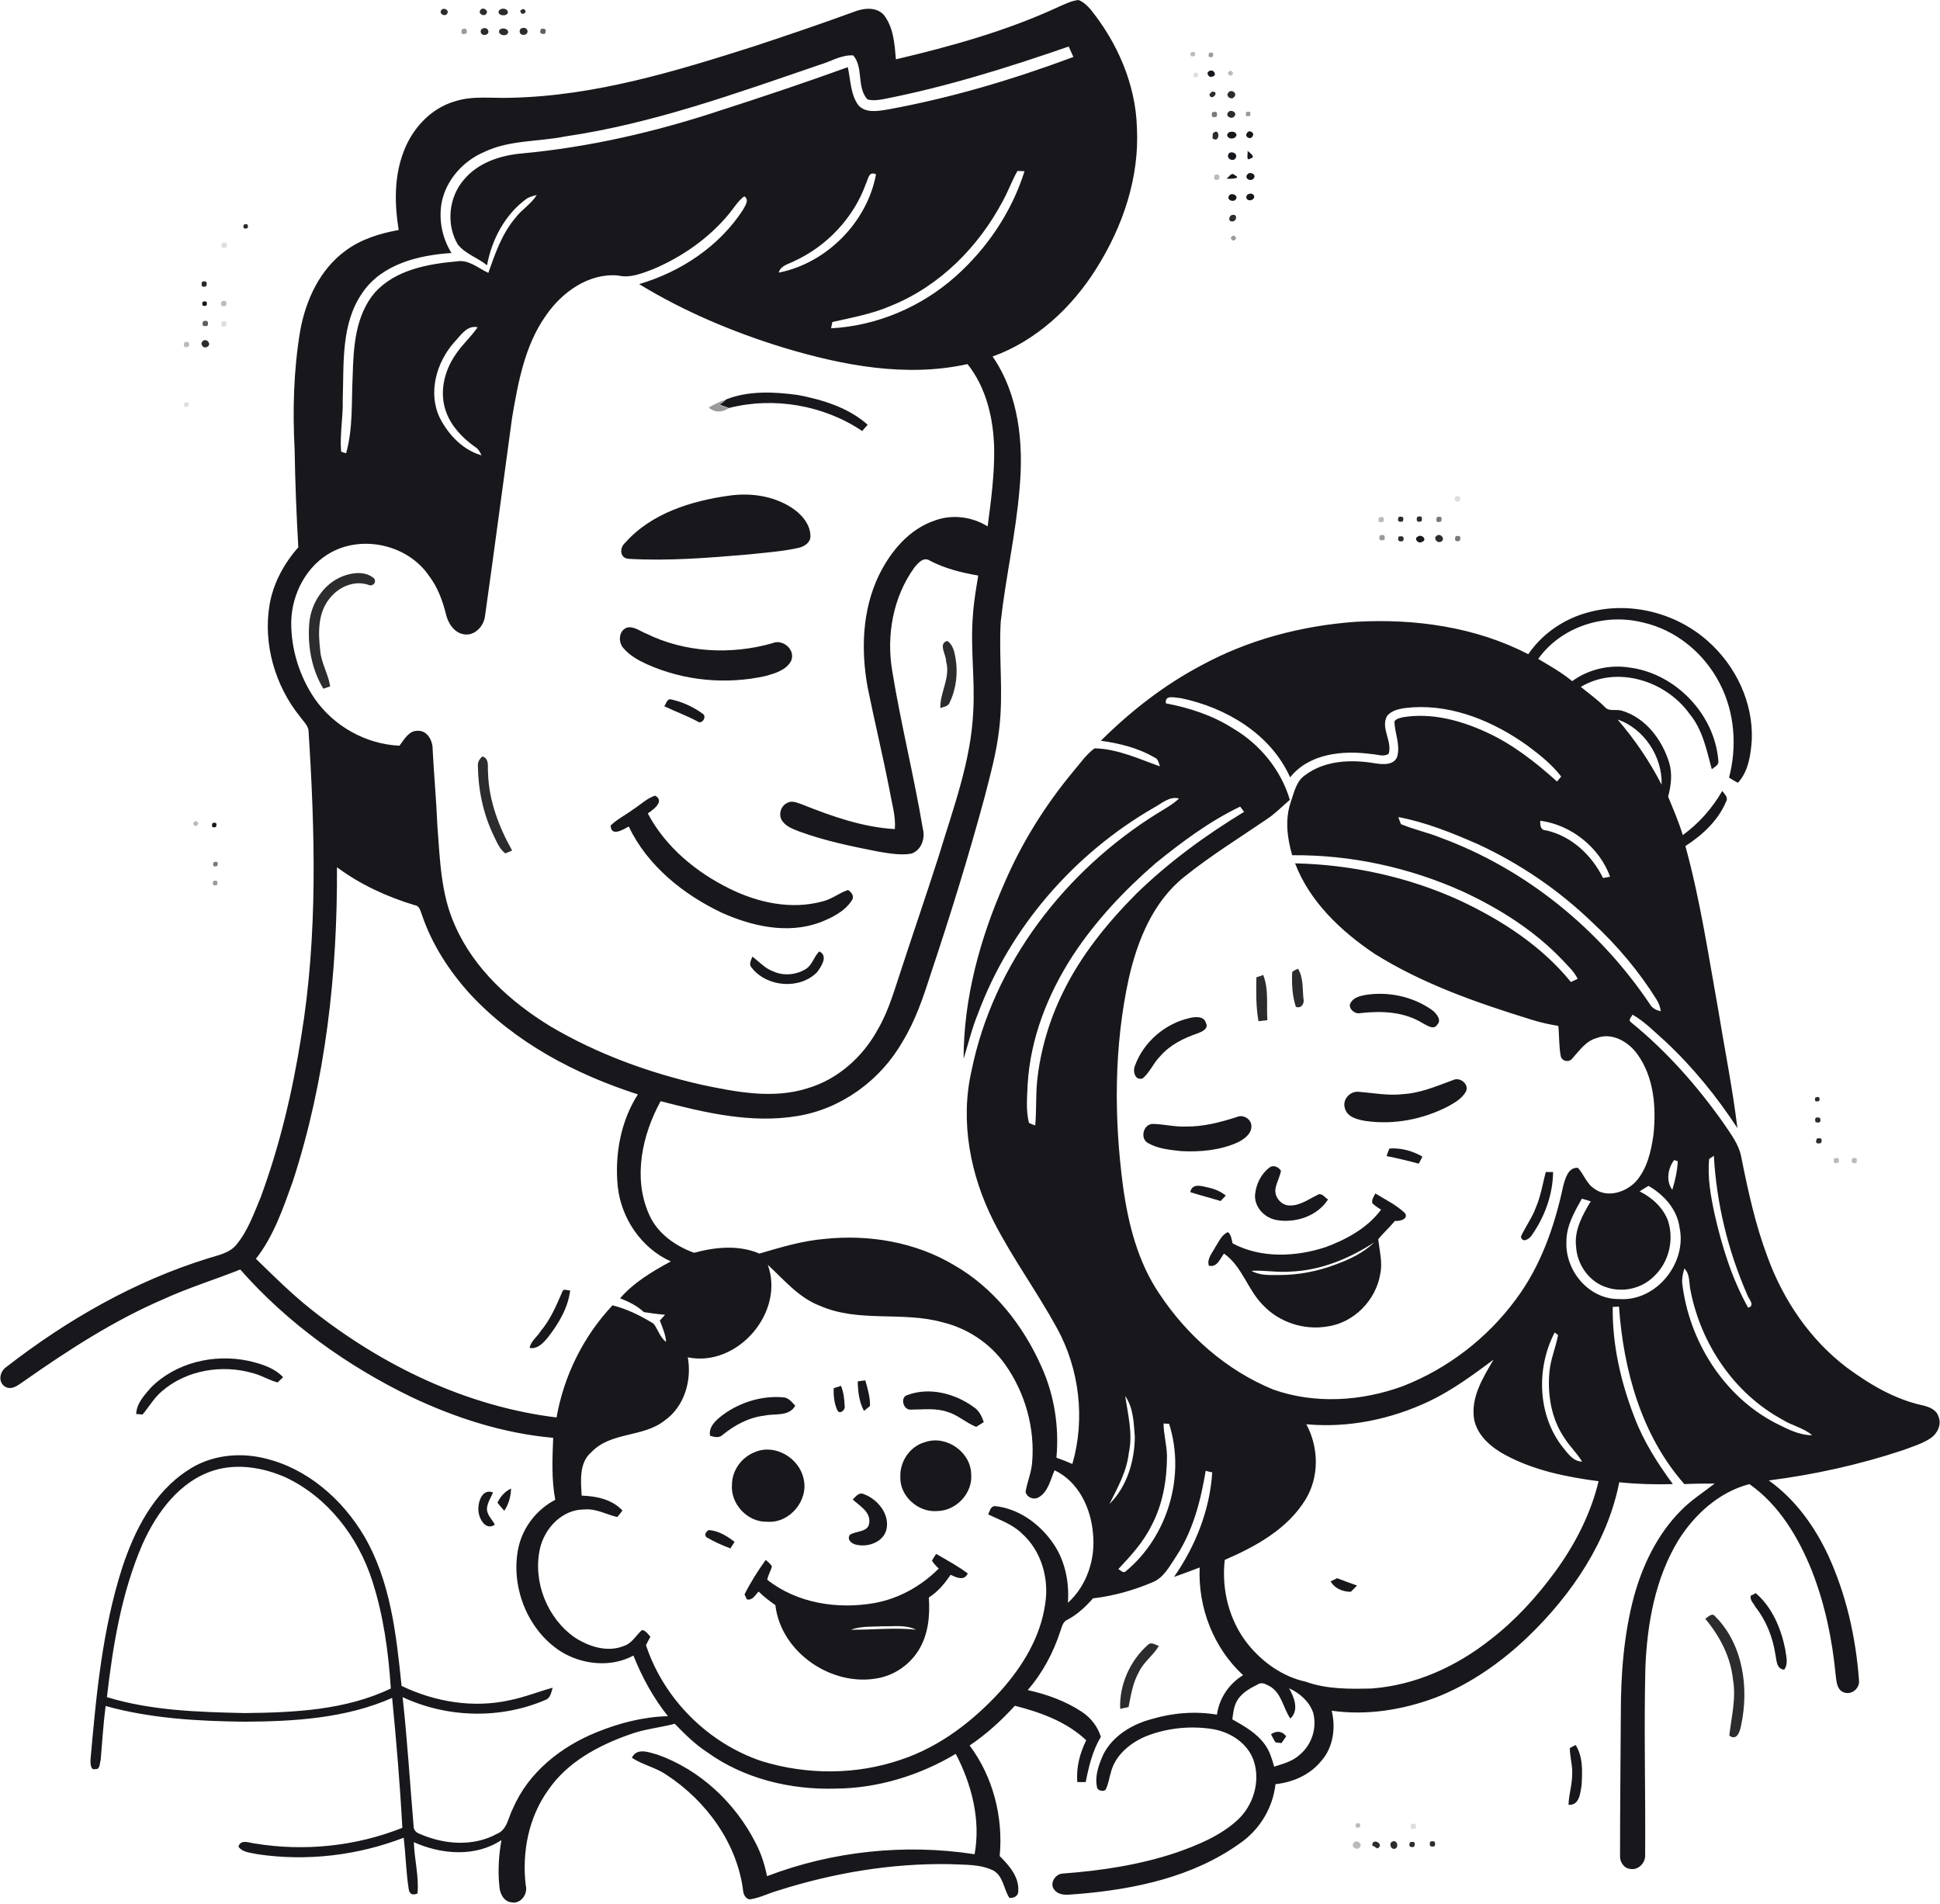 <?xml version="1.0" encoding="utf-8"?>
<!-- Generator: Adobe Illustrator 19.2.0, SVG Export Plug-In . SVG Version: 6.00 Build 0)  -->
<svg version="1.1" id="Layer_1" xmlns="http://www.w3.org/2000/svg" xmlns:xlink="http://www.w3.org/1999/xlink" x="0px" y="0px"
	 viewBox="0 0 742.1 728.5" style="enable-background:new 0 0 742.1 728.5;" xml:space="preserve">
<style type="text/css">
	.st0{fill:#18181C;}
	.st1{fill:#7A7A7C;}
	.st2{fill:#2C2C2E;}
	.st3{fill:#5F5F60;}
	.st4{fill:#BBBBBC;}
	.st5{fill:#9A9A9B;}
	.st6{fill:#DEDEDF;}
</style>
<g>
	<g>
		<path class="st0" d="M405.2,2.5c2.3-1,4.7-2.2,7.3-2.5c1.8,0.6,3.2,2,4.5,3.4c10.4,12.8,17.4,28.8,17.9,45.4
			c1,19.1-5.4,37.9-15.5,53.9c-9.3,14.9-23,27.7-39.7,33.7c10.1,14.7,11.9,33.3,10.3,50.6c-1.4,17.1-5.3,33.8-7.2,50.9
			c-0.8,13.7,1.1,27.5-0.6,41.1c-1,8.9-3.4,17.5-5.6,26.1c-6.2,22.9-13.2,45.5-20.7,67.9c-2.8,8.8-5.8,17.6-10.7,25.6
			c-8.4,14.7-23.4,25.7-40.3,28.4c-17.6,2.9-35.3-1.3-52.2-5.7c-7,12.8-10.6,29-4.6,42.9c3.1,7.5,10,12.4,17.4,15.1
			c8.1-2.2,17-3.1,25,0.3c8.2-2.4,16.4-4.9,24.9-5.6c17-1.8,34.9,1.2,49.7,10.1c15.1,8.7,26.3,23,33.3,38.8
			c4.9,10.8,6.8,23,5.7,34.8c2,0.7,4.1,1.5,6.1,2.4c5-17.2,2.7-36.4-5.9-52c-7.6-13.9-17-26.7-24.2-40.8
			c-8.9-17.6-12.9-38.1-8.5-57.5c8.3-41.1,35.9-76.7,71.1-98.6c2.9-1.8,5.9-3.4,8.3-5.7c-3.6-1-6.6,1.9-9.6,3.5
			c-30.5,17.6-55,45.7-67.3,78.8c-2.3,5.6-3.7,11.5-5.5,17.3c0-23.2,6.3-46.1,15.6-67.2c6.6-15.4,15.6-29.8,26.3-42.7
			c2.6-3,4.9-6.5,8.2-8.9c8.8,0.2,16.8,4,25,6.9c-0.5-1.3-0.6-2.9-2.1-3.4c-6.3-3.7-13.4-5.4-20.5-6.4c11.3-11.2,23.9-21.1,38-28.6
			c18.2-10,38.7-15.4,59.4-16.9c22.5-1.3,45.9,1.9,66.1,12.4c5.1-7.5,12.9-13,21.5-15.6c16.1-5,34.5-0.7,47.1,10.5
			c10.7,9.4,17.5,23.5,16.9,37.9c-0.4,5.8-1.3,12-5.3,16.4c-1.2-0.6-2.3-1.3-3.4-2c3.1-11.8,2.2-24.9-3.5-35.9
			c-5.9-11.6-16.8-20.7-29.7-23.5c-14.5-3.6-31.1,1.7-39.8,14c4.4,2.6,9,5.2,13,8.5c6.3-4.6,14.3-6.4,22-5.2
			c17.6,2.3,32.5,17.9,33.9,35.6c0.3,1.7-1.4,2.4-2.5,3.3c-2-7.4-3.5-15.2-8.6-21.3c-9.1-12.6-27.7-18.5-41.5-10.2
			c3.1,2.5,6.4,4.9,9.2,7.7c1.6,1.9,4.3,0.7,6.5,1.4c9.1,2.7,15.4,11.1,18.1,19.9c1.3,4.3,0.7,8.8-0.4,13c2,4.9,4.1,9.7,5.6,14.7
			c6.2-4.5,11.3-10.3,15.1-16.9c0.8,1.2,2.4,2.4,1.5,4c-3,7.3-9.1,12.9-15.6,17.1c5.6,20.3,8.7,41.1,12.4,61.7
			c2.5,15.4,5.6,30.7,7.5,46.2c-7.9-12.1-17.1-23.4-27.7-33.3c-4-3.5-7.7-7.4-12.4-10.1c-0.5,1-1.9,2.1-0.5,3
			c13.4,10.9,25,24,35,38.1c2.8,4.2,6.2,8.4,7.1,13.5c2.6,13,5.4,25.9,10.1,38.3c6,16.4,16.2,31.4,30.1,42
			c8.8,6.5,18.5,12.3,29.3,14.6c2.4,0.6,5.1,1.6,5.9,4.2c1.4,3.3-0.6,6.9-3.4,8.6c-3.2,2-6.9,3.1-10.4,4.4
			c-16.6,5.5-33.8,9.3-51.1,11.5c10.1,7.2,17.5,17.5,22.7,28.6c6.9,15,10.6,31.4,11.8,47.8c0.4,2.9-2.5,5.6-5.4,4.8
			c-3-0.7-3.2-4.2-3.5-6.6c-1.3-13.7-4.1-27.2-9.1-40c-5.1-12.7-12.5-25.2-23.9-33.2c-11.6,3-21,11.6-27.2,21.5
			c-8.8,14.5-11.9,31.7-12.6,48.5c-0.6,24,0.1,48-0.1,71.9c0.2,3-2.7,6-5.8,5.3c-2.5-0.3-4-2.9-3.8-5.2c0-18,0.2-36.1,0.3-54.1
			c0-15,1.1-30.2,5-44.8c3.3-12.1,9-23.9,17.9-32.9c3.9-4,8.6-7,13-10.4c-3.9,0-7.8,0-11.6,0.2c-16.4-18.6-23.3-43.6-25-67.9
			c-0.6,0-1.8,0.1-2.4,0.1c-0.2,14.4,3.1,28.8,8.3,42.2c3.5,9.3,8.9,17.7,14.7,25.6c-6.8,0.2-13.7,0-20.5-0.7
			c-4.5,22.8-18.1,42.8-34.6,58.8c-10.3,9.9-22.3,18.4-35.7,23.6c-12.6,4.7-26.3,6.9-39.7,5c1.6,6.5,0.6,14-3.9,19.1
			c-4.3,5.4-10.9,8.3-17.6,9c-1,9.1-6.1,17.5-13.7,22.7c-17.9,12.8-40.1,17.5-61.6,19.3c-3.1,0.1-7.1,1.2-9.3-1.6
			c-2-2.4,0.4-6.1,3.2-6.2c14.7-1.1,29.4-3.3,43.4-8c8.3-2.9,16.8-6.4,23.4-12.4c6.1-5.6,8.9-14.7,6.3-22.7
			c-2.3-6.8-9-11.1-15.9-12.2c-8.5-1.3-17.4-0.4-25.4,2.8c-6,2.5-11.8,7.3-13.4,13.9c-0.6,2-0.9,4.2-1.8,6.1
			c-0.4,1.5-3.5,0.9-3.5-0.7c-0.9-4.3,0.8-8.7,2.5-12.5c3.6-7,10.9-11.4,18.4-13.4c8.1-2.4,16.7-3.1,25-1.7
			c0.9-6.3,4.6-11.8,10-15.1c-11.3-10.4-17.3-25.9-16.6-41.2c-3.3,1.2-6.5,2.5-9.8,3.6c8.2-11.8,13.7-25.6,14.6-40
			c-0.6-0.1-1.9-0.4-2.5-0.6c-1.9,11.4-4.8,22.8-11.2,32.6c-2.5,3.7-4.7,8.2-9,10c-7.3,3.1-15,5.3-22.9,6.2c-2.8,3.2-6,6.2-9.8,8.2
			c-1.8,0.7-2.1,2.8-2.7,4.4c-2.7,8.2-6.8,16-12.5,22.5c7.3,1.6,14.5,4.2,20.7,8.3c3.5,2.3,6.1,5.7,7.3,9.6
			c-3.2,5.3-4.6,11.3-5.8,17.3c-0.8,0-2.4,0-3.2,0c-0.5-5.6,1-11.1,3.4-16c-7.5-7.1-17.5-10.7-27.3-13.2
			c-5.2,5.7-10.9,10.9-17.3,15.2c9,12,12.9,27.5,11.5,42.3c3.6,3.6,7.5,8,7.1,13.4c0.1,1.9-1.8,2.8-3.4,2.6c-2.2-3.4-2.3-8.2-6-10.4
			c-5.2-2.6-11.2-2.2-16.8-2.5c-22.4-0.4-44.7,3.4-66,10.2c-3.4,1-6.5,2.6-10,3.2c-1.7,0.4-2.8-1.5-3-2.9
			c-2.2-18.4-14.1-34.7-29.4-44.7c-4.1-2.8-9.1-3.8-13.2-6.5c1.9-4,6.5-2.1,9.8-1.2c16.3,5.8,29.7,18.4,37.5,33.7
			c2.1,4,3.5,8.3,4.4,12.8c25.1-9.6,52.8-12.5,79.4-8.4c2.4-13.1-1.1-26.7-7.2-38.4c-13.9,8.3-29.9,13.2-46.1,13.3
			c-17.2,0.5-35-3.8-49.1-14c-4.6-3-8.5-6.9-12.3-10.8c-5.7,1.5-11.7,2-17.3,4.1c-11.9,4.2-23.7,10.5-31,21.1
			c-7.6,10.5-10.2,23.9-8.7,36.6c0.9,3.3-1.9,7.3-5.5,6.5c-3-0.3-4.5-3.6-4.6-6.3c-0.6-5.8-0.2-11.8,0.8-17.5
			c-10,6.6-23,5.5-33.5,0.8c0.2,6.6,2,13.1,1.4,19.6c-1.9,0.9-3.2,0.2-3.4-1.9c-1-6.4-1.1-13-1.9-19.4c-17.7,6.8-37.1,9.1-55.9,6.3
			c-2.5-0.6-5.7-0.6-7.3-2.9c0.9-3,4.2-1.4,6.3-1.2c18.8,3.1,38.6,1.1,56.4-6c-0.9-16.6-2.3-33.2-3.9-49.7
			c-17.7,7.8-37.3,9-56.4,9.1c-17.8-0.2-35.9-1.2-53.2-6c-0.9,6.9-1.3,13.8-1.9,20.7c-0.4,1.1-0.2,3.7-2,3.4
			c-1.9,0.7-1.9-2.2-1.9-3.4c2.2-24.8,4.5-49.9,12.2-73.8c4.7-14.2,12-28.6,24.9-37c8.5-5.8,19.5-7.1,29.4-4.7
			c16.3,3.8,29.8,15.6,38.2,29.8c10.1,17.3,12.3,37.7,14.3,57.3c12.7,6.1,27.3,8.6,41.3,5.5c5.6-1.1,11-3.3,16.5-4.8
			c-0.5,1.6-0.8,3.9-2.6,4.6c-17.3,7.5-37.7,7-54.8-1c1.8,16.3,2.8,32.8,4.2,49.2c-0.1,1.5,0.9,2.6,2.3,3.1c9.3,4.1,20.5,5,29.6,0
			c4-1.6,4.3-6.4,6.1-9.7c5.9-13.8,18.4-23.7,32.1-29.2c8.6-3.5,17.9-5.9,27.2-6.1c-5.6-7-9.9-14.9-13.2-23.2
			c-8.7,4.7-19.8,3.5-28-1.7c-12.7-8.3-19.1-24.9-16-39.6c1.7-7.8,7-14.6,14.1-18.3c-1.5-7.8-1.1-15.8-0.8-23.7
			c-18.9-1.7-37.1-7.5-54.2-15.6c-24.6-11.9-47.4-28.2-65.5-48.8c-9.8,3.9-19.9,7-29.5,11.4c-18.8,8.1-36.1,19.3-52.8,31
			c-2.2,1.4-4.9,4.1-7.7,2.4c-2.8-1.8-2-5.8,0.5-7.5c23.2-18,49.1-32.9,77.3-41.6c3.8-1.2,8.2-2,10.8-5.3c4.3-5.2,6.6-11.8,9.2-18
			c7.3-19.8,12.2-40.5,15.5-61.4c6.4-38.8,5.3-78.3,2.8-117.4c-0.4-2-2.1-3.5-3.3-5.2c-9.5-11.8-14.1-27.7-11.6-42.7
			c1.4-8.2,5.5-15.8,11-22c-0.7-12.4-1.2-24.8-1.4-37.2c-0.8-15.2-0.4-30.5,2.1-45.5c2.1-11.8,7.5-23.6,17.4-30.8
			c5.9-4.4,13.1-6.6,20.3-7.9c-1.6-9.9-1.8-20.4,1.9-30c3.3-8.8,10.3-16.5,19.5-19.2c7-2.3,14.5-1.1,21.7-1.4
			c32.1-0.7,63.1-10.2,93.5-19.9c12.6-4.2,25.1-8.4,37.6-13c3.6-1.4,8.3-2,11.3,1.1c3.8,4.8,4.2,11.2,4.7,17.1
			C363.9,17.7,385.2,11.8,405.2,2.5z M337.6,38c-1.9,0.3-3.9,0.6-5.8,0c-4.2-4.7-1.4-12.1-5.4-16.8c-4.6-0.3-8.7,2.4-12.9,3.6
			c-31.9,10.9-63.8,22.5-97.3,27.4c-10.4,2.1-21.4,1.3-31.1,6c-7.9,3.4-14.3,10.5-16.1,19c-1.3,6.7,0.1,13.8,3.7,19.6
			c-12.5,0.8-26.5,4.2-34,15.1c-8.4,12-7.1,27.2-7.6,41.1c0.2,6.6-1.2,13.2-0.6,19.8c0.5,0.2,1.4,0.5,1.9,0.6
			c2.7-9.6,2-19.7,2.5-29.5c0.3-11.1,1-23.3,8.6-32.1c7.9-8.6,20.1-10.8,31.2-11.8c4.6-0.8,8.2,2.6,12.1,4.4
			c2.6-7.4,5.2-15,10.4-21.1c2.4-3.2,6-5.2,8.1-8.7c-1.4,0.4-2.9,0.7-4.1,1.6c-8.1,6-13.1,15.5-14.9,25.3c-3.5-2.9-8.3-4.3-11.2-8
			c-4.5-7.6-3.5-18.1,2.4-24.8c5.4-6.5,14-9.3,22.2-10c25.7-2.4,50.9-8.2,75.4-16.3c16.5-5.3,32.9-10.8,49.2-16.7
			c1.1,4.9,1,10.3,4,14.5c2.8,3.2,7.5,2.3,11.2,1.7c24.3-4.4,48-11.5,71.1-20.1c-0.6-1.3-1.2-2.7-1.8-4
			C385.4,25.9,361.8,33.3,337.6,38z M383.6,76.9c-9.3,17.6-24.2,32.6-42.8,40.1c-7.1,3.1-14.9,4.5-22.4,6.2
			c-0.1,0.6-0.4,1.8-0.5,2.4c17.5-0.9,34.6-8.2,47.7-19.9c12.1-10.8,21.5-24.8,26.3-40.2c-0.7,0-2-0.1-2.7-0.1
			C387.1,69.1,385.7,73.1,383.6,76.9z M331.2,70.4c-4.7,13-15,23.9-27.6,29.6c-2.1,1.1-5,1.6-5.7,4.3c18.3-3.6,33.8-19.3,37.2-37.6
			C332.3,65.3,332.1,68.6,331.2,70.4z M278.8,81.9c-7.7,9.3-17.9,16.4-29,21.1c-4.3,1.6-8.7,3.5-13.4,2.4
			c-11.3-1-21.6,6.5-27.7,15.5c-8,11.4-10.5,25.4-12.8,38.8c-3.5,25.4-6.8,50.8-10.4,76.2c-0.5,3.7-3.9,7.4-7.9,6.8
			c-3.8-0.5-6.2-4.2-7-7.7c-1.3-5.2-3.2-10.4-6.5-14.7c-7.9-11.6-24.8-15.7-37.2-9.1c-9.6,5.1-15.3,16-15.5,26.7
			c-0.1,10.4,3.1,20.7,8.9,29.3c7.3,10.6,19.6,17.5,32.5,18.1c1.8-2.3,3.5-5.7,6.8-5.7c3.9-0.3,6,3.9,5.9,7.2
			c0.5,9.7,1.4,19.3,1.8,29c1,13,1.3,26.4,6.8,38.4c7.3,16.6,21.3,29.2,36.5,38.5c17.8,10.5,37.5,17.7,57.7,22.3
			c13.3,2.8,27.5,5.6,40.8,1.3c11.4-3.4,20.9-11.9,26.6-22.3c4.3-7.3,6.5-15.5,9.2-23.5c4.7-14.4,9.6-28.6,14.2-43
			c5.5-18.2,12.4-36.4,13.2-55.5c0.7-12.3-1.2-24.6-0.1-36.9c0.3-5,1.2-9.9,2-14.9c-6.4-1.1-12.8-2.7-18.5-5.7
			c-2.4-1.6-4.5,0.9-5.9,2.6c-8.2,11.3-10.8,26-8.5,39.6c3.3,20.2,8.3,40.1,11.7,60.3c1,3.7-0.5,8.3-4.4,9.6
			c-4.2,0.7-8.5-0.1-12.7-0.8c-10.2-2-20.4-4.1-30.2-7.7c-2.3-0.9-4.8-1.8-6.3-3.8c-1.8-2.2-0.9-5.9,1.7-7.1c1.9-1.1,4,0,5.8,0.6
			c11.3,4.5,23.1,8.7,35.4,9.4c0.4-4.9-1.1-9.6-1.9-14.3c-2.6-13.4-5.8-26.6-8.5-39.9c-2.6-14.3-2.1-29.6,4.3-42.9
			c4.5-9.2,11.6-17.7,21.5-21c6.6-2.4,14.2-1.4,20.1,2.3c1.3-9.8,2.6-19.6,2.5-29.4c-0.2-11.6-2.9-23.5-10.2-32.7
			c-23.5,5.2-47.8,0.5-70.4-6.3c-19.2-5.9-38-13.8-55.2-24.3c15.9-4.7,30.6-14.4,39.7-28.4c0.8-1.6,2.6-3.8,0.5-5.2
			C282.2,77,280.7,79.6,278.8,81.9z M173.7,131c-6.8,7.7-10.1,19.4-5.4,29c3.3,6.4,8.8,12.2,15.9,14.2c-0.6-1.3-1.3-2.6-2.6-3.3
			c-4.7-3.4-8.9-7.7-10.9-13.2c-2.8-7.4-0.8-15.8,3.6-22.1c2.5-3.8,5.9-6.7,8.4-10.4C178.6,124.3,176.2,128.4,173.7,131z M446,269.1
			c9,1.7,17.9,4.6,25.7,9.6c10.2,6,18.3,15.8,21.7,27.3c-2.8,2.4-5.4,5.1-8.5,7.2c-10.7,7.3-21.7,14.1-31.8,22.2
			c-12,9.5-18,24.4-21.3,38.9c-5.7,26.1-5.7,53.3-2.2,79.7c2,14.4,5.7,28.9,13.9,41c10.6,16,25.7,29.3,43.5,36.6
			c16,5.7,33.9,4.5,49.7-1.3c17.1-6.7,32.2-18.3,43.1-33.1c9.6-12.8,14.9-28.1,18.2-43.6c0.8-2.8,1.9-7.1,5.6-6.8
			c2.3,2.5,3.3,6.1,6.3,8c4.9,3.6,11.9,1.4,15.8-2.7c4.4-4.9,5.9-11.6,6.8-18c1.1-10.5,0.2-21.9-6.1-30.7c-3.4-4.8-9.7-8.5-15.5-6.3
			c-4.2,1.1-6.7,4.8-9.4,7.8c-1.3,1.8-4.2,1.1-4.5-1c-0.7-3.8-0.5-7.6-0.9-11.4c-3.5-0.6-6.9-1.3-10.3-2.4
			c-20.7-6.4-41.5-13.6-60-25.2c-12.8-8.6-24.8-19.9-30.4-34.6c21.7,0.5,43.3,5.2,63,14.2c16,7.5,31.3,17.4,42.5,31.2
			c0.6-0.3,1.9-0.9,2.6-1.2c-1.4-2.9-3.8-5-5.9-7.3c-10.7-11.2-24-19.6-38-26.1c-20.4-9.2-42.8-14.1-65.3-13.9
			c-1.9-6.5-2.8-13.6-0.6-20.2c1.3-3.7,2.1-8.1,5.5-10.4c7.5-5.7,17.6-6.1,26.6-4.6c3,0.5,7.5,0.9,8.7-2.6c1.2-4.5-1-9-1.1-13.4
			c0.8-1.1,2.1-1.3,3.3-1.6c10.9-1.8,22,1.2,31.8,5.7c10.1,4.6,18.9,11.5,27.1,18.9c0.4-0.5,1.2-1.4,1.6-1.9
			c-3.6-4.7-8.3-8.4-13-11.9c-12.6-9-27.9-15.5-43.6-14.6c-3.5,0.3-7.6,0.5-10,3.3c-2.6,4.6,2.1,9.7,0.6,14.5
			c-2,1.3-4.3,0.2-6.5,0.1c-11-1.5-23.8-0.3-31.2,8.9c-7.4-16.6-24.5-26.7-41.8-30.3C449.6,267,445.4,265.6,446,269.1z M618.8,275.3
			c6.5,7.6,12.2,15.9,16.8,24.9C636,289.6,628.9,278.7,618.8,275.3z M442,330.3c-12,10.4-23,22.1-31.7,35.4
			c-9.5,14.7-16.2,31.6-17.2,49.3c-0.2,4.8-0.7,9.8,0.5,14.6c0.6,0.3,1.8,0.8,2.4,1c0.5-5.6,0.2-11.2,0.7-16.7
			c1.2-11.8,4.6-23.4,9.8-34c6.9-14.3,17-26.7,28.1-37.9c12.4-12.1,26.5-22.4,41.3-31.4c-0.4-0.5-1.1-1.5-1.5-2
			C462.7,314.2,452.1,322.1,442,330.3z M534.9,312.6c0.2,0.7,0.7,2,1,2.7c5,2.1,10.3,3.2,15.2,5.2c32.6,12,60.8,35,80.1,63.8
			c0.9,1.5,2.4,2.2,4.1,2.6c-0.2-1.5-0.7-3-1.5-4.3c-6.8-10.9-15.1-20.8-24.5-29.5c-12.8-12.4-27.7-22.6-43.9-30.1
			C555.6,318.7,545.5,314.6,534.9,312.6z M589.2,314c-0.1,1.8,0.1,3.7,2.3,3.7c9.7,2.2,17.4,9.5,21.7,18.2c0.7-0.1,2-0.3,2.7-0.5
			C611.8,324.2,601.1,315.6,589.2,314z M128.9,331.8c0.2,40.6-4.3,81.5-16.9,120.2c-3.7,10.3-7.3,20.9-14.1,29.6
			c6.9,6.7,13.7,13.5,21.3,19.5c27,21.4,59.3,37,93.7,41.2c2.8-16,10.3-31.1,21.4-42.9c5.6,1.4,10.8,4,15.7,7c1.7,2.2,2.4,5.2,4.8,7
			c-0.2-2.9-1.4-5.5-2.4-8.2c0.5-0.5,1.5-1.6,2-2.2c-2.7-0.2-5.4-0.6-8.1-1c-2.6-2.5-5.9-4-9.1-5.3c5.3-6.1,12.4-10.3,19.4-14.1
			c-11.3-5.1-19-16.5-20.3-28.7c-1.2-12.1,1.1-24.9,7.7-35.2c-23.9-7.7-46.9-19.8-64.1-38.3c-8-8.8-14.7-19.1-18.5-30.4
			c-0.6-1.5-0.9-3.5-2.8-3.7C148,343.1,137.8,338.4,128.9,331.8z M653.8,443.4c-0.7,7.1,0.6,14.2,2.1,21.2
			c2.8,12.3,6.6,24.6,12.8,35.7c2.9-0.8,0.1-3.4-0.4-5.1c-7.3-16.7-11.7-34.8-12.7-53C655.1,442.5,654.2,443.1,653.8,443.4z
			 M639.7,455.2c1.1-3.6,1.9-7.2,2.1-10.9c-0.3-0.1-1.1-0.4-1.4-0.5C638,447,637.2,451.9,639.7,455.2z M627.2,455.8
			c4.8,2.4,9.1,6.3,10.9,11.4c2.3,7.2,0.3,15.7-5.3,21c-4.6,4.7-11.8,6.4-18,4.4c-6.8-2-11.5-8.7-11.9-15.6
			c-0.8-6.4,2.5-12.2,5.6-17.4c-1.1-0.3-2.2-0.7-3.4-1c-2.8,5-5.9,10.3-5.9,16.3c-0.6,11.2,8.6,22.3,20.2,22.1
			c14.1,1,25.9-13.7,23.1-27.2c-0.9-7.1-6-12.7-11.9-16.1C629.5,454.3,628.3,455.1,627.2,455.8z M293.7,483.9
			c6.6,18.2-11.6,39.3-30.6,35.4c1.6,8.8-1.3,18.9-8.9,24.2c-8.2,6.5-20.4,4.2-27.9,12c-4.9,4.1-4.1,11-3.8,16.7
			c5.6,0.2,11.6,1.4,15.6,5.7c-0.6,0.9-1.3,1.7-2,2.5c-4.2-1-8.1-3.3-12.5-2.9c-8.5-0.1-15.4,7.2-17.1,15.2
			c-2.7,12.6,2.9,26.5,13.4,33.8c5.4,3.5,12.5,5.8,18.8,3.2c3.1-1,4.6-4.1,6.9-6.1c1.5,0.3,2.3,1.6,3.2,2.6c-0.6,1-1.1,2.1-1.7,3.2
			c6.8,20.6,23.7,37.5,44.3,44.4c17.2,5.3,36.2,5.3,53.3-0.6c14.8-4.9,27.6-14.8,38-26.2c8.4-9.4,15.3-20.6,17.1-33.3
			c1.6-9.8-1.5-20.5-9-27.1c-3.6-3.5-8.4-5.1-12.8-7.2c0.6-1.2,0.8-2.9,2.4-3.2c8.9,0.8,16.9,6.5,22,13.6c4.9,6.7,6.7,15.2,6.1,23.4
			c7.3-6.6,10.6-16.8,9.6-26.5c-0.8-9.7-5.5-19.8-14.7-24.2c-1.6,3.6-2.4,8.2-6,10.3c-1.9,1.2-4.5,0.2-5.1-2
			c0.6-3.7,2.2-7.3,2.5-11.1c1.2-13.3-2.7-27-10.4-37.8c-5.7-8-14.3-13.7-23.8-16c-15.3-4.3-32.1,0.2-46.9-6.3
			C305.5,496.5,299.9,489.6,293.7,483.9z M644.3,485.3c-0.5,1.8-1,3.7-0.8,5.7c2.6,22,15.8,43.1,35.6,53.4c4.4,2.2,9,4.7,14.1,4.7
			c-3.4-2.9-7.9-3.7-11.6-6.1c-18.3-10-30.9-28.8-34.9-49.1C646,491,646.6,487.5,644.3,485.3z M594.7,509.8
			c-7.1,13.6-6.6,31.6,3.1,43.9c2,2.4,3.9,5.4,7.4,5.5c-2-3.3-4.8-5.9-6.8-9.1c-5-7.3-6.5-16.6-5.7-25.2c0.4-4.8,2.4-9.3,3.3-14.1
			C595.7,510.5,595,510,594.7,509.8z M571.3,520.2c-7.8,5.8-15.8,11.7-24.6,15.9c-14.6,6.9-30.9,10.3-47,8.8
			c4.8,8.9,5,20.1-0.3,28.8c-6.9,11.3-19.1,18-30.9,23.1c-1.3,11.4,1.7,23.3,8.9,32.3c5.6,6.9,13.3,12.4,22.1,14.3
			c8,2.9,16.7,2.8,25.1,2.6c16.7-1.2,32.5-8.4,45.5-18.7c9.5-7.3,17.7-16.3,24.8-26c7.6-10.4,13.6-22.1,16.6-34.6
			c-12.2-1.6-24.6-4.1-35.6-10c-5.4-2.9-10.7-7.3-12-13.6C562.5,534.6,567.3,527.1,571.3,520.2z M430.4,534.1
			c1.1,7.2,3,14.5,1.4,21.8c-0.8,7.1-4.3,13.3-7.4,19.5c6.7-6.6,9.6-16.4,9.7-25.6C433.7,544.5,433.6,538.6,430.4,534.1z
			 M445.1,544.6c0,4.1,1.2,8.1,1.3,12.3c0,9.3-1.6,18.7-6,26.9c-3.1,6.3-7.9,11.5-12.6,16.5c0.9,0.5,1.9,1.8,2.9,0.8
			c16-13.3,22.9-36.5,16.5-56.4C446.7,544.7,445.6,544.7,445.1,544.6z M82,562.5c-13.3,4.1-22.1,16.2-27.5,28.3
			c-8,18.5-11.3,38.6-13.6,58.5c17,5.2,35,5.7,52.7,6.1c18.9-0.2,38.6-1.1,55.9-9.4c-0.9-13.9-2.8-27.9-7.1-41.2
			c-5.4-16.8-17-32-33.2-39.6C100.8,561.5,91,559.8,82,562.5z M481.2,644.4c-3.2,1.6-6.7,3.5-8.3,6.9c-1,2-1.2,4.3-1.5,6.5
			c4.6,2.6,9.4,5.3,12.5,9.7c1.8,2.5,2.7,5.5,3.5,8.4c3.4-1.1,7-2,9.7-4.5c4.7-3.8,6.8-10.4,5.2-16.2c-1.5-4.3-5.1-7.4-9.2-9.3
			c2,3.5,3.9,8.4,0.5,11.6c-2.7-3.9-3.3-9.5-7.6-12.2C484.6,644.6,482.8,643.3,481.2,644.4z"/>
	</g>
	<path class="st0" d="M462.8,27.1c1.5-0.7,2.9,1.8,1,2.2C462.3,30,461,27.6,462.8,27.1z"/>
	<path class="st0" d="M469.4,51.7c0.2-1.7,3.3-1.8,3.6-0.1C472.7,53.4,469.7,53.5,469.4,51.7z"/>
	<path class="st0" d="M477,50.9c0.8-1.5,3.2-0.1,2.1,1.3C478.3,53.7,475.9,52.3,477,50.9z"/>
	<path class="st0" d="M478.4,60.6c-2,1.4-0.9-2.1-1.2-2.9C477.9,58.3,480.6,60.1,478.4,60.6z"/>
	<path class="st0" d="M469.9,59c0.8-1.6,3.8-0.3,2.8,1.4C471.9,62.1,469,60.8,469.9,59z"/>
	<path class="st0" d="M469.2,68.4c0.9-0.7,1.9-2.7,3.1-1.4C475.4,68.5,469.9,68.4,469.2,68.4z"/>
	<path class="st0" d="M477.1,66.8c0.9-1.4,3.7-0.1,2.5,1.4C478.6,69.7,475.9,68.4,477.1,66.8z"/>
	<path class="st0" d="M476.8,75.8c-0.5-1.7,2.3-2.4,2.9-0.9C480.2,76.5,477.4,77.4,476.8,75.8z"/>
	<path class="st0" d="M470.2,74.8c0.9-1.3,3.7,0,2.5,1.5C471.7,77.6,469,76.4,470.2,74.8z"/>
	<path class="st0" d="M77.5,115.5c1.4-0.5,1.9-0.1,1.5,1.4C77.6,117.3,77.1,116.9,77.5,115.5z"/>
	<path class="st0" d="M277.8,152.8c8.6-3.4,18.3-2.9,27.3-1.7c9.5,1.8,19.4,4.8,26.8,11.4c-0.7,0.8-1.4,1.6-2.1,2.4
		c-14.7-9.9-33.8-13.2-51-8.8c-0.9-0.3-2.6-1-3.5-1.3C275.9,154.4,277.2,153.4,277.8,152.8z"/>
	<path class="st0" d="M279.1,189.6c8.6-1.2,18,0.3,25.1,5.6c3,2.3,5.7,5.7,5.8,9.7c0.2,2.6-2.3,4.2-4.5,4.7
		c-6.2,1.4-12.6,1.8-18.9,2.5c-15.3,1.3-30.7,2.6-46.1,1.7c-3.5-0.2-3.6-4.3-1.3-6.2C249.2,196.3,264.6,191.6,279.1,189.6z"/>
	<path class="st0" d="M542.5,205.2c1.4-0.9,3.6,1.3,1.5,2.1C542.6,208.3,540.5,206,542.5,205.2z"/>
	<path class="st0" d="M239.9,240.1c2.6-0.6,4.9,1.4,7.3,2.3c14.8,7.3,32.4,8.2,48.2,3.7c4-1.8,9.1,2.5,7.2,6.8
		c-1.9,3.5-6.1,4.7-9.6,5.7c-15.1,3.4-31.4,1.9-45.6-4.5c-3.3-1.5-6.5-3.3-8.9-6.1C236.4,245.7,236.6,241.2,239.9,240.1z"/>
	<path class="st0" d="M254.1,270.2c0.7-0.9,0.9-2.5,2.2-2.7c4.4,0.9,8.7,2.8,12.4,5.5c1.9,1-0.1,4.4-1.9,3
		C262.7,273.8,258.3,272.2,254.1,270.2z"/>
	<path class="st0" d="M242.3,309.6c2.8-1.8,5.2-4.2,8.3-5.2c3.8,2.1-0.7,5.4-2.8,6.8c6.8,12.9,18.6,22.6,31.5,28.9
		c10.8,5.3,23.4,8,35.2,4.8c3.6-0.8,6.5-3.3,9.9-4.4c1.3,0.8,2.5,2.4,1.5,3.9c-2.8,4.4-7.8,6.8-12.5,8.6
		c-12.2,4.4-25.6,1.4-37.1-3.7c-14.8-7-28.6-18-35.8-33.1c-2.1,1.2-6.8,4.1-6.9-0.4C236.2,313.3,239.5,311.7,242.3,309.6z"/>
	<path class="st0" d="M81.3,314.9c1.4-0.4,1.8,0.1,1.3,1.5C81.2,316.8,80.8,316.3,81.3,314.9z"/>
	<path class="st0" d="M308.3,370.7c2.5-1.6,3-4.7,5.1-6.7c3.5,1.7,0.8,5.7-0.8,7.9c-6.6,6.8-19.2,5.8-25-1.6
		c-1.3-1.3-0.3-2.9,0.2-4.3c2.6,1.9,4.8,4.5,7.9,5.6C299.7,373.5,304.6,373,308.3,370.7z"/>
	<path class="st0" d="M522,380.7c8.9-1.5,18.5,0.5,25.9,5.8c1.5,1.2,3.7,3.7,1.9,5.5c-1.4,2.3-4,0.2-5.7-0.6
		c-7.1-4.4-15.7-4.7-23.7-3.8c-2.3,0.6-5.3-2.2-3.5-4.3C518,381.6,520.2,381.1,522,380.7z"/>
	<path class="st0" d="M455,389.5c2.1-0.5,5.6-0.9,6.3,1.9c1.2,2.2-1.7,3.4-3.3,4c-5.3,1.8-10.5,4.4-14.2,8.7
		c-2.6,2.6-3.9,6.1-6.7,8.5c-3,0.9-3.9-2.8-2.9-5C437.5,398.6,445.7,391.6,455,389.5z"/>
	<path class="st0" d="M555.9,413.2c2.7-1.3,6.3,1.8,4.8,4.5c-1.5,2.6-4.1,4.1-6.6,5.5c-9.6,5-20.7,7.2-31.5,5.7
		c-3.1-0.5-7.4-1.4-8.2-5.1c-0.9-3.2,2-6.3,5.1-6.1c5.7,0.4,11.4,1.6,17.2,0.9C543.4,418.2,549.6,415.5,555.9,413.2z"/>
	<path class="st0" d="M473,427.4c2.5-1.2,5.7,0.7,5.7,3.5c0,3-2.8,4.9-5.1,6.1c-6.8,3.1-14.5,3.8-21.9,3.4
		c-4.3-0.5-8.8-0.9-12.6-3.1c-3-1.7-1.9-6.9,1.6-7.3c4.3,0,8.6,1.2,12.9,1C460.2,431.1,466.7,429.4,473,427.4z"/>
	<path class="st0" d="M701.9,428"/>
	<path class="st0" d="M530.4,442.3c0.3-1,0.7-2,1.1-2.9c4.4-0.3,8.8,0.9,12.6,3.1c-0.3,0.7-1,2-1.4,2.7
		C538.6,444.1,534.5,443.1,530.4,442.3z"/>
	<path class="st0" d="M485.6,446.7c1.5-1.2,3.5-0.2,4.4,1.2c-0.4,2.4-1.7,4.5-2.1,6.9c-0.5,3.3,2.4,6.6,5.7,6.4c3.8,0,7-2.4,10.3-4
		c1.6-1.1,2.8,0.9,4.1,1.7c-4,6.3-12.3,9.1-19.5,7.9c-4.7-0.7-8.8-5-8.4-9.8C480.5,453,482.4,449.1,485.6,446.7z"/>
	<path class="st0" d="M591.3,448.4c0.9,0,1.9,0,2.8,0c-0.1,8.6-3.2,17.1-8.1,24.1c-0.9,1.5-3.7,3.3-4.2,0.6
		c1.7-3.8,4.3-7.2,5.7-11.1C589.4,457.6,590.1,452.9,591.3,448.4z"/>
	<path class="st0" d="M455.3,456.1c0.7-3.5,4.2-2.4,6.7-1.8c2.5,0.5,4.9,1.5,6.9,3.1c-0.5,0.5-1.5,1.6-2,2.1
		C463,458.3,459.1,457.3,455.3,456.1z"/>
	<g>
		<path class="st0" d="M525,460.4c-0.5-1.4,0.6-2.6,1.1-3.8c3.9,2.4,8.1,4.4,11.4,7.6c1.3,2.3-2.2,3.1-3.9,2.9c-2,2.4-4.4,4.6-6.4,7
			c0.5,4.4,1.7,8.8,0.8,13.2c-1.6,10.1-10.1,18.8-20.3,20.2c-8.9,1.5-18.4-1.6-24.6-8.2c-5.9-5.9-7.9-14.8-14.9-19.7
			c-1.5,2-2.7,5.5-5.8,4.6c-0.8-2.7,1.4-4.9,2.5-7.1c1.4-2.1,2.4-4.7,4.8-5.7c1.3,1,1.4,2.8,1.8,4.3c10.9,5.8,24.2,5.2,35.7,1.4
			c8-3,15.9-7.3,21.1-14.3C527.1,462.1,526,461.3,525,460.4z M493.5,486.5c-4.9,0.4-9.9-0.6-14.8-0.3c3.3,1.9,7.2,1.6,10.8,1.6
			c7.2,0,14.4-1.4,21.1-3.9c5.5-2,10.9-4.5,15.1-8.6C516.2,481.5,505.2,486.1,493.5,486.5z"/>
	</g>
	<path class="st0" d="M215.1,494.2c0.4-1.4,2-0.4,3-0.5c-0.8,6.6-4.3,12.5-8.3,17.7c-1.8,2.2-4.1,4.9-7.2,4.3
		c0.4-2.6,2.9-4.2,4.2-6.4C210.6,504.8,212.8,499.5,215.1,494.2z"/>
	<path class="st0" d="M57.7,530.9c9.5-9.6,24.1-13,37.1-10.3c4.9,1.1,10,2.6,13.5,6.3c-0.5,0.5-1.6,1.5-2.1,2
		c-3.2-0.8-6.1-2.7-9.3-3.5c-11.8-3.5-25.6-1.3-35,6.9c-3,2.5-4.9,6-7.4,8.9c-0.6-0.1-1.8-0.2-2.4-0.2
		C52.2,537,55.2,533.8,57.7,530.9z"/>
	<path class="st0" d="M328.1,528.5c1-0.1,1.9-0.3,2.9-0.4c0.9,3.2,1.9,6.5,1.8,9.8c-0.6,0.5-1.7,1.4-2.3,1.9
		C328.6,536.3,328.2,532.4,328.1,528.5z"/>
	<path class="st0" d="M318.9,531.1c0.7-0.2,2.1-0.7,2.8-0.9c1,2.4,1.3,5.1,1.4,7.7c0.4,1.6-2.1,3.6-2.9,1.4
		C319.1,536.8,318.8,533.9,318.9,531.1z"/>
	<path class="st0" d="M347.2,533.7c8.3-3.1,18-0.6,25.1,4.5c2.1,1.3,3.3,3.6,4,5.9c-1,0.6-1.9,1.2-2.9,1.8
		c-3.8-1.5-6.9-4.5-10.9-5.7c-4.5-1.6-9.4-0.9-14-0.9C345.4,539.6,344.2,534.4,347.2,533.7z"/>
	<path class="st0" d="M276.8,541.1c6.5-4.7,14.8-7.2,22.8-6.5c2.1,0.1,3.3,1.9,4.6,3.2c-2.4,4.3-7.8,2.9-11.8,3.8
		c-6,0.7-11.3,3.6-15.9,7.3c-1.4,1.4-3.2,0.9-4.9,0.4C271,545.7,274.1,543.1,276.8,541.1z"/>
	<path class="st0" d="M354,551.7c8-2.7,17.3,3.8,17.5,12.2c0.7,7.3-5.7,14.1-12.9,14.2c-7.3,0.7-14.5-5.7-14.2-13.1
		C344.2,559,348.2,553.2,354,551.7z"/>
	<path class="st0" d="M288.9,555.5c7.7-3.2,16.9,2.4,18.5,10.3c2,8.2-5.3,17-13.8,16.4c-7.6,0.3-14.3-6.8-13.6-14.4
		C280.1,562.4,283.8,557.4,288.9,555.5z"/>
	<path class="st0" d="M190.3,574.9c1.1-2.3,2.8-4.3,5.2-5.4c-0.1,3-0.9,6-2.6,8.5C192,577,191.1,576,190.3,574.9z"/>
	<path class="st0" d="M183,577.8c-0.2-3.3,1.5-8.4,5.6-6.8c-0.8,1.9-2,3.7-2.3,5.8c-0.3,2.6,1.9,4.4,3,6.5
		C185.8,585.8,183.1,581,183,577.8z"/>
	<path class="st0" d="M326.2,573.7c1.2-1.2,2.4-3,4.4-2c5.3,2,10,7.9,8.4,13.8c-1.4,4.6-7,6.5-11.4,5.5c-1.7-0.3-3.8-1.9-2.5-3.8
		c2.4-1.6,7-0.9,7.4-4.5C333.1,578.4,328.9,576.2,326.2,573.7z"/>
	<path class="st0" d="M271,585.4c3.6,0.1,7.2,2.3,10,4.5c-0.4,0.6-1.2,1.9-1.6,2.5c-3.2-1.2-6.3-2.6-9.2-4.3
		C269.3,587,270.1,586.1,271,585.4z"/>
	<g>
		<path class="st0" d="M356.5,597.1c0.5-0.9,1-1.8,1.6-2.6c4.1,2.4,8.3,4.6,12.1,7.5c-1.4,3-4.4,1.5-6.6,0.5
			c-2.2,3.4-4.9,6.5-8.3,8.7c0.5,6.9-0.2,14.3-4,20.3c-3.4,5.4-9,9.3-15.2,10.5c-17.7,3.6-37.4-9.7-39.5-27.9
			c-2.3-1.6-4.4-3.2-6.4-5.2c-1.3,1.3-2.3,3.5-4.5,3c-0.2-0.5-0.7-1.4-0.9-1.9c2.3-4.6,5.1-9,8.1-13.2c0.9,0.7,1.7,1.5,2.4,2.4
			c-0.4,1.8-1.5,3.3-1.8,5.2c11.4,9,26.9,11.4,41,8.9c9.4-1.7,17.9-6.5,24.6-13.2C358.1,599.2,357.2,598.2,356.5,597.1z
			 M325.5,623.5c8.3,0.1,16.6-0.9,24.9,0c-4-2-8.5-1.2-12.8-1.3C333.5,622.4,329.3,622.1,325.5,623.5z"/>
	</g>
	<path class="st0" d="M509,605c0.6-0.3,1.9-0.9,2.5-1.2c2.5,1,5.1,1.9,7.6,2.8c-0.8,0.8-1.6,1.7-2.4,2.4
		C513.6,609,510.5,607.7,509,605z"/>
	<path class="st0" d="M669.7,610.5c0.5-0.2,1.5-0.7,1.9-1c6.3,5.4,9.7,13.5,11.3,21.5c0.3,2.6,1.3,5.5-0.4,7.8
		c-3.1-0.3-2.9-3.8-3.4-6c-1-6.5-3.5-12.8-7.6-18C670.8,613.4,669.3,612.2,669.7,610.5z"/>
	<path class="st0" d="M486.2,663.5c2-1.4,4.3-1.3,5.8,0.8c-0.5,0.7-1.4,2-1.8,2.6c-0.6-0.1-1.7-0.2-2.3-0.3
		C487.2,665.5,486.7,664.5,486.2,663.5z"/>
	<path class="st0" d="M600.5,668.8c0.5-0.3,1.6-0.9,2.2-1.2c2.9,4.5,2.6,10.2,2.3,15.4c-0.5,3-0.8,7.8-5,7.5
		c0.1-3.9,1.4-7.7,1.4-11.7C601.6,675.5,600.5,672.2,600.5,668.8z"/>
</g>
<g>
	<path class="st1" d="M161.9,4.2"/>
	<path class="st1" d="M213.9,3.9"/>
	<path class="st1" d="M463.7,43c1.6-0.6,2.2,0,1.7,1.6C463.8,45.2,463.2,44.7,463.7,43z"/>
	<path class="st1" d="M464.7,59.1"/>
	<path class="st1" d="M100.8,79.1"/>
	<path class="st1" d="M477.8,82.3"/>
	<path class="st1" d="M85.6,108.3"/>
	<path class="st1" d="M70.8,139.1"/>
	<path class="st1" d="M549.6,197.9c1.6-0.6,2.2,0,1.7,1.6C549.7,200.1,549.1,199.6,549.6,197.9z"/>
	<path class="st1" d="M564.6,198.1"/>
	<path class="st1" d="M556.8,205.2c1.6-0.5,2.2,0.1,1.6,1.7C556.8,207.4,556.2,206.8,556.8,205.2z"/>
	<path class="st1" d="M80.8,301"/>
	<path class="st1" d="M81.7,329.9c1.4-0.5,1.9,0,1.4,1.4C81.7,331.8,81.2,331.3,81.7,329.9z"/>
	<path class="st1" d="M701.8,412.1"/>
	<path class="st1" d="M701.7,436"/>
	<path class="st1" d="M510.9,705.3"/>
</g>
<g>
	<path class="st2" d="M168.8,3.9c0.8-1.3,3.3,0,2.2,1.4C170.2,6.5,167.8,5.3,168.8,3.9z"/>
	<path class="st2" d="M183.8,3.8c0.9-1.3,3.3,0.2,2.2,1.5C185,6.6,182.7,5.1,183.8,3.8z"/>
	<path class="st2" d="M190.9,4c0.9-1.1,3.2-0.9,3.4,0.7C194.1,6.6,189.7,6,190.9,4z"/>
	<path class="st2" d="M199,4.1c1.1-1,1.8-0.8,2.1,0.5C200,5.7,199.3,5.5,199,4.1z"/>
	<path class="st2" d="M184,12.6c-0.8-1.8,2.1-2.6,2.7-1C187.5,13.3,184.6,14.1,184,12.6z"/>
	<path class="st2" d="M191.1,11.4c0.9-0.9,3.2-0.6,3.3,0.9C194.1,14.4,189.9,13.4,191.1,11.4z"/>
	<path class="st2" d="M198.8,12.1c-0.2-1.8,2.8-2,3-0.2C201.9,13.7,198.9,13.9,198.8,12.1z"/>
	<path class="st2" d="M463.5,35.1c3.5-0.4-0.2,4.1-0.9,1C462.8,35.9,463.3,35.4,463.5,35.1z"/>
	<path class="st2" d="M469.9,35.4c1.1-1.5,3.6,0.3,2.2,1.7C471.1,38.5,468.6,36.8,469.9,35.4z"/>
	<path class="st2" d="M469.8,43c0.9-1.4,3.7,0,2.4,1.5C471.2,45.9,468.5,44.4,469.8,43z"/>
	<path class="st2" d="M463.9,51.1c2.9-3,2.9,4.2-0.1,1.8C463.9,52.4,463.9,51.5,463.9,51.1z"/>
	<path class="st2" d="M471.7,82.2c1.8-0.2,1.3,2.6-0.3,2.5C469.5,84.9,470.1,82.1,471.7,82.2z"/>
	<path class="st2" d="M93.2,86c1.3-0.6,1.8-0.2,1.6,1.2C93.4,87.8,92.9,87.4,93.2,86z"/>
	<path class="st2" d="M77.3,107.8c1.6-0.5,2.1,0.1,1.6,1.7C77.3,110.1,76.8,109.5,77.3,107.8z"/>
	<path class="st2" d="M77.7,130.4c1.4-1.1,3.3,1.3,1.7,2.2C77.9,133.8,76.1,131.4,77.7,130.4z"/>
	<path class="st2" d="M535,197.8c1.6-0.4,2.2,0.1,1.6,1.7C535,199.9,534.4,199.4,535,197.8z"/>
	<path class="st2" d="M542.1,197.8c1.6-0.6,2.1-0.1,1.7,1.6C542.2,200,541.6,199.4,542.1,197.8z"/>
	<path class="st2" d="M535,205.3c1.7-0.4,2.3,0.1,1.7,1.7C535,207.4,534.5,206.8,535,205.3z"/>
	<path class="st2" d="M549.7,204.9c1.4-1,3.3,1.4,1.6,2.3C549.8,208.1,548,205.8,549.7,204.9z"/>
	<path class="st2" d="M131,220.5c3.8-1.5,8.8-2.1,12.1,0.8c1.1,1.6-0.6,3.3-2.3,2.4c-5.4-1.7-11.1,0.8-14.5,5
		c-4.8,5.6-4.6,13.4-3.8,20.3c0.4,4.7,3.1,8.9,3.8,13.6c-0.7,0.2-2,0.7-2.6,0.9c-4.5-7.4-6.1-16.4-5.4-25
		C118.9,230.9,123.7,223.4,131,220.5z"/>
	<path class="st2" d="M361.9,253c0.1-2.5-3.2-6.8,0.5-7.8c2.1,1.5,2.7,4.1,3.1,6.5c1,5.7,0.3,11.8-2.2,17c-0.5,1.6-2.3,1.7-3.6,2.2
		C359.5,264.9,363.7,259.2,361.9,253z"/>
	<path class="st2" d="M182.8,292.9c-0.1-1.4,0.7-2.6,1.7-3.5c2.9,0.8,1.9,4.2,2.2,6.4c0.3,10.5,4.1,20.5,9.2,29.6
		c-0.7,0.3-2,0.9-2.6,1.1c-2.3-1.7-3.3-4.5-4.5-6.9C184.8,311.3,182.9,302,182.8,292.9z"/>
	<path class="st2" d="M81.6,308"/>
	<path class="st2" d="M494.9,371.4c0.4-0.2,1.2-0.6,1.6-0.8c2.1,3.3,1.7,7.6,2.1,11.4c0.5,1.9-0.8,4-2.9,3.2
		c-1.4-4.3-1.6-8.9-1.4-13.3L494.9,371.4z"/>
	<path class="st2" d="M480.6,373.9c0.6-0.2,2-0.6,2.6-0.9c2.2,5.5,1.2,11.5,1.6,17.3c-1.1,0.1-2.3,0.3-3.4,0.4
		C480.4,385.1,480.5,379.5,480.6,373.9z"/>
	<path class="st2" d="M694.4,419.9c1.4-0.5,1.9-0.1,1.5,1.3C694.5,421.7,694,421.3,694.4,419.9z"/>
	<path class="st2" d="M694.5,429.3c-0.5-1.6,0.1-2.1,1.7-1.6C696.7,429.3,696.1,429.8,694.5,429.3z"/>
	<path class="st2" d="M695,435.6c1.7-0.4,2.2,0.1,1.6,1.7C694.8,437.8,694.3,437.2,695,435.6z"/>
	<path class="st2" d="M652.3,619.3c1.1-0.6,2.6-2.5,3.8-0.9c10.7,10.7,13,27.4,9.9,41.8c-0.4,2.2-1.6,6-4.5,3.8
		c0.8-7.1,2.7-14.3,1.4-21.5C662,633.8,657.8,625.9,652.3,619.3z"/>
	<path class="st2" d="M439.1,629.3c1.3-1.3,2.8,0,4.2,0.4c-2.2,3.7-5.9,6.2-7.7,10.1c-2.3,4.1-3,8.8-3.9,13.3
		c-1.1,0.2-2.1,0.5-3.2,0.7C428.1,644.6,432.3,635.3,439.1,629.3z"/>
	<path class="st2" d="M524.9,706c0.1-3.2,4.9-0.3,2,1.2C526.4,706.9,525.4,706.3,524.9,706z"/>
	<path class="st2" d="M533.6,707.3c-1.7,0.5-2.5-2.4-0.8-2.8C534.5,703.9,535.2,706.8,533.6,707.3z"/>
	<path class="st2" d="M539.4,704.8c1.7-0.4,2.2,0.2,1.5,1.8C539.3,706.9,538.7,706.3,539.4,704.8z"/>
	<path class="st2" d="M547.1,706.3c-0.5-1.6,0-2.2,1.7-1.7C549.3,706.3,548.7,706.8,547.1,706.3z"/>
</g>
<g>
	<path class="st3" d="M176.8,4.1"/>
	<path class="st3" d="M206.8,4"/>
	<path class="st3" d="M206.9,11.1c1.7-0.4,2.2,0.2,1.6,1.8C206.8,13.2,206.3,12.6,206.9,11.1z"/>
	<path class="st3" d="M77.9,100.9"/>
	<path class="st3" d="M77.7,122.9c1.6-0.5,2.2,0.1,1.7,1.7C77.7,125.1,77.1,124.6,77.7,122.9z"/>
	<path class="st3" d="M77.9,138.8"/>
	<path class="st3" d="M556.9,198.1"/>
	<path class="st3" d="M81.6,322.2"/>
	<path class="st3" d="M81.9,345"/>
	<path class="st3" d="M694.8,412.3"/>
	<path class="st3" d="M695.7,443.9"/>
</g>
<g>
	<path class="st4" d="M221,3.9"/>
	<path class="st4" d="M162.7,11"/>
	<path class="st4" d="M170.1,11.8"/>
	<path class="st4" d="M455.7,12.9"/>
	<path class="st4" d="M462.8,13.1"/>
	<path class="st4" d="M455.6,20c1.4-0.4,1.9,0,1.4,1.4C455.5,21.9,455.1,21.4,455.6,20z"/>
	<path class="st4" d="M470.7,27c1.3,0.7,1.3,1.4,0,2C469.4,28.4,469.4,27.7,470.7,27z"/>
	<path class="st4" d="M464.6,67c1.6-0.6,2.2,0,1.7,1.6C464.7,69.2,464.1,68.7,464.6,67z"/>
	<path class="st4" d="M85.7,86"/>
	<path class="st4" d="M477.7,89.9"/>
	<path class="st4" d="M84.8,115.3c1.6-0.5,2.2,0,1.6,1.7C84.8,117.4,84.2,116.9,84.8,115.3z"/>
	<path class="st4" d="M70.6,115.9"/>
	<path class="st4" d="M70.5,131c1.6-0.6,2.2,0,1.7,1.6C70.6,133.2,70,132.7,70.5,131z"/>
	<path class="st4" d="M77.6,146.3"/>
	<path class="st4" d="M534.7,191.1"/>
	<path class="st4" d="M542,191.1"/>
	<path class="st4" d="M527.5,198c1.6-0.6,2.2,0,1.7,1.6C527.5,200.2,527,199.6,527.5,198z"/>
	<path class="st4" d="M74.9,314.1c1.3,0.7,1.2,1.4-0.1,2C73.6,315.4,73.6,314.7,74.9,314.1z"/>
	<path class="st4" d="M694,397"/>
	<path class="st4" d="M694.5,404.3"/>
	<path class="st4" d="M701.6,420"/>
	<path class="st4" d="M708.8,420.1"/>
	<path class="st4" d="M701.6,443.2c1.6-0.5,2.2,0,1.7,1.6C701.7,445.4,701.1,444.8,701.6,443.2z"/>
	<path class="st4" d="M708.5,443.2c1.6-0.5,2.2,0,1.6,1.7C708.6,445.3,708,444.8,708.5,443.2z"/>
	<path class="st4" d="M518.7,697.7c1.4-0.5,1.9,0,1.5,1.4C518.7,699.5,518.2,699,518.7,697.7z"/>
	<path class="st4" d="M525.1,697.9"/>
	<path class="st4" d="M517.8,705.1c0.9-1.5,3.6,0.1,2.4,1.6C519.2,708.2,516.5,706.6,517.8,705.1z"/>
</g>
<g>
	<path class="st5" d="M176.7,11.2c1.6-0.6,2.2,0,1.7,1.6C176.7,13.4,176.2,12.9,176.7,11.2z"/>
	<path class="st5" d="M214.7,11.1"/>
	<path class="st5" d="M462.5,20.3c1.4-0.5,1.9,0,1.4,1.4C462.5,22.2,462,21.7,462.5,20.3z"/>
	<path class="st5" d="M476.7,42.9c1.4-0.5,1.9,0,1.5,1.4C476.8,44.8,476.3,44.3,476.7,42.9z"/>
	<path class="st5" d="M93,78.8"/>
	<path class="st5" d="M471.9,90.1c1.3,0.7,1.2,1.4-0.1,2C470.5,91.4,470.5,90.7,471.9,90.1z"/>
	<path class="st5" d="M70.5,123.3"/>
	<path class="st5" d="M271.1,155.9c2.1-1.2,4.4-2.3,6.7-3.1c-0.6,0.5-1.9,1.6-2.6,2.1c0.9,0.3,2.6,1,3.5,1.3
		C276.3,157.8,273.4,158,271.1,155.9z"/>
	<path class="st5" d="M520.7,205.1"/>
	<path class="st5" d="M527.8,204.9c1.6-0.6,2.2-0.1,1.8,1.6C527.9,207.1,527.3,206.5,527.8,204.9z"/>
	<path class="st5" d="M74.7,308.2"/>
	<path class="st5" d="M74.8,323"/>
	<path class="st5" d="M88.8,330.1"/>
	<path class="st5" d="M81.6,337.1c1.4-0.4,1.9,0,1.4,1.5C81.6,339,81.1,338.5,81.6,337.1z"/>
	<path class="st5" d="M709,428.1"/>
	<path class="st5" d="M709,436.1"/>
	<path class="st5" d="M532.7,698.1"/>
	<path class="st5" d="M546.9,698.1"/>
	<path class="st5" d="M503.8,705.3"/>
</g>
<g>
	<path class="st6" d="M456.7,28c1.4-0.5,1.9,0,1.4,1.4C456.7,29.9,456.2,29.4,456.7,28z"/>
	<path class="st6" d="M84.9,93c1.6-0.5,2.2,0,1.7,1.7C84.9,95.2,84.3,94.7,84.9,93z"/>
	<path class="st6" d="M84.8,123.1c1.6-0.6,2.2,0,1.7,1.6C84.9,125.3,84.3,124.7,84.8,123.1z"/>
	<path class="st6" d="M70.6,154.1c1.4-0.4,1.9,0,1.4,1.4C70.6,156,70.1,155.5,70.6,154.1z"/>
	<path class="st6" d="M556.7,190c1.6-0.5,2.2,0,1.7,1.7C556.7,192.2,556.2,191.6,556.7,190z"/>
	<path class="st6" d="M708.5,412"/>
	<path class="st6" d="M539.8,697.9c1.6-0.5,2.2,0,1.7,1.7C539.8,700.1,539.2,699.5,539.8,697.9z"/>
</g>
</svg>
